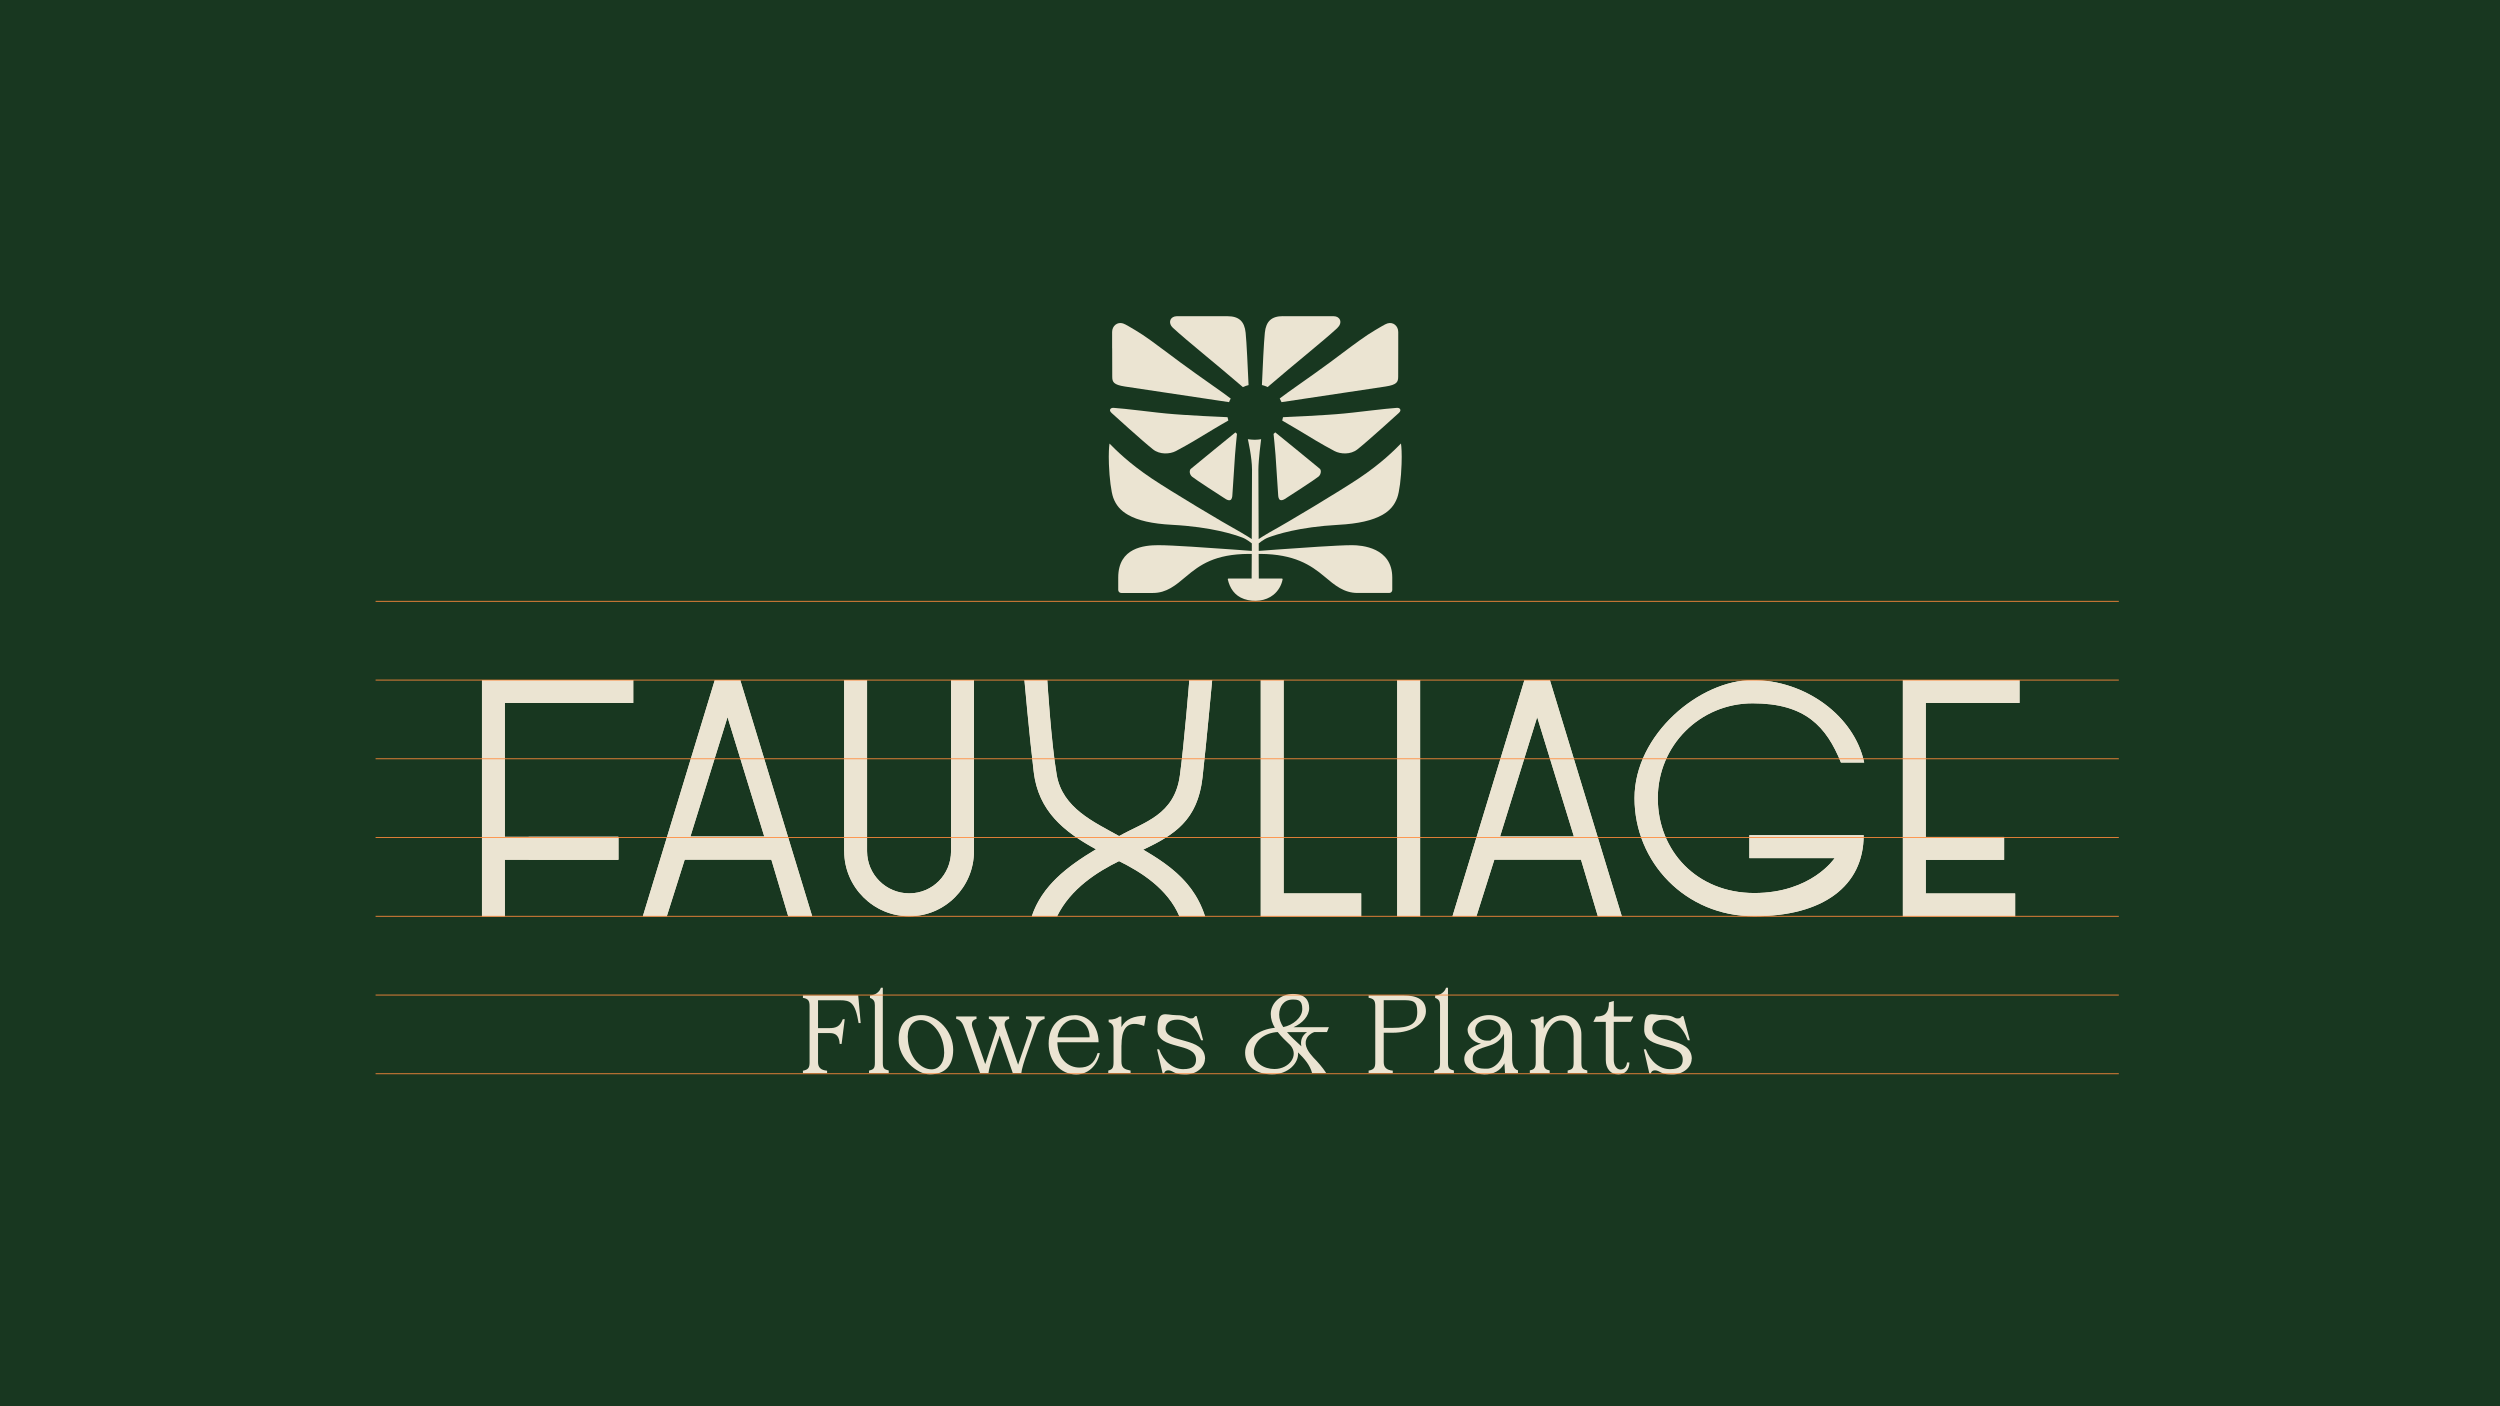 <?xml version="1.0" encoding="UTF-8"?>
<svg id="Layer_3" xmlns="http://www.w3.org/2000/svg" version="1.1" viewBox="0 0 3840 2160">
  <!-- Generator: Adobe Illustrator 29.3.0, SVG Export Plug-In . SVG Version: 2.1.0 Build 146)  -->
  <defs>
    <style>
      .st0 {
        fill: #183720;
      }

      .st1 {
        fill: none;
        stroke: #ff8a3b;
        stroke-miterlimit: 10;
        stroke-width: 1.3px;
      }

      .st2 {
        fill: #ebe4d2;
      }
    </style>
  </defs>
  <rect class="st0" x="0" y="0" width="3840" height="2160"/>
  <path class="st2" d="M740.3,1407.4v-362.8h232.4v35.2h-197.2v205.6h174.3v35.2h-174.3v86.9h-35.2Z"/>
  <rect class="st2" x="812" y="1285.3" width="137.8" height="35.2"/>
  <path class="st2" d="M1184.8,1320.5h-133.1l-27.5,86.9h-36.8l110.5-362.8h39.1l110.5,362.8h-36.8l-25.9-86.9ZM1060.4,1284.8h113.5c0,.1-56.4-183.3-56.4-183.3l-57,183.3Z"/>
  <path class="st2" d="M2428.4,1320.5h-133.1l-27.5,86.9h-36.8l110.5-362.8h39.1l110.5,362.8h-36.8l-25.9-86.9ZM2304,1284.8h113.5c0,.1-56.4-183.3-56.4-183.3l-57,183.3Z"/>
  <path class="st2" d="M1296.6,1307.5v-262.9h35.2v262.9c0,35.7,29,64.7,64.8,64.7s64.2-29,64.2-64.7v-262.9h35.2v262.9c0,55.3-44.7,99.9-99.4,99.9s-99.9-44.7-99.9-99.9Z"/>
  <path class="st2" d="M1936.5,1407.4v-362.8h35.2v327.7h119.1v35.2h-154.2Z"/>
  <path class="st2" d="M2146.1,1407.4v-362.8h35.2v362.8h-35.2Z"/>
  <path class="st2" d="M2687,1318.1h131s-35.3,53.6-123.5,53.6-148.1-64.8-148.1-145.7,64.8-145.7,145.7-145.7,113.3,35.7,135.6,91h35.7c-15.1-71.5-90.4-126.7-171.4-126.7s-181.4,83.2-181.4,181.4,78.1,181.4,183.8,181.4,168.2-46.3,168.2-124.5h-175.6v35.2Z"/>
  <path class="st2" d="M2922.8,1407.4v-362.8h179.2v35.2h-144v205.8h120.4v35.2h-120.4v51.6h137.3v35.2h-172.5Z"/>
  <path class="st2" d="M1720,1283.6c37.4-21,84.1-31.6,92.3-92.7,6.8-50.1,14.5-146.4,14.5-146.4h35.1s-9,97.8-14.8,149.3c-9.3,82.9-63.2,96.8-127.7,128.6-33.8,16.7-74.6,42.3-95.6,85h-38.8c19.8-59.4,76.6-91,135-123.8Z"/>
  <path class="st2" d="M1851,1407.4c-10.8,0-25.6,0-39.3,0-18.1-42.6-59.3-68.3-93.2-85-64.5-31.8-121.7-62.7-130.6-136.9-6.7-55.9-14.3-141-14.3-141h35.1s5.9,95.8,14.5,145.7c8.8,51.1,57.4,72.4,94.8,93.4,58.4,32.8,112.3,59,133.1,123.8Z"/>
  <polygon class="st2" points="972.7 1079.7 972.7 1044.6 740.3 1044.6 740.3 1407.4 775.4 1407.4 775.4 1320.5 812 1320.5 812 1320.5 949.8 1320.5 949.8 1320.5 949.8 1285.3 949.8 1285.3 812 1285.3 812 1285.3 775.4 1285.3 775.4 1079.7 972.7 1079.7"/>
  <path class="st2" d="M1184.8,1320.5h-133.1l-27.5,86.9h-36.8l110.5-362.8h39.1l110.5,362.8h-36.8l-25.9-86.9ZM1060.4,1284.8h113.5c0,.1-56.4-183.3-56.4-183.3l-57,183.3Z"/>
  <path class="st2" d="M2428.4,1320.5h-133.1l-27.5,86.9h-36.8l110.5-362.8h39.1l110.5,362.8h-36.8l-25.9-86.9ZM2304,1284.8h113.5c0,.1-56.4-183.3-56.4-183.3l-57,183.3Z"/>
  <path class="st2" d="M1296.6,1307.5v-262.9h35.2v262.9c0,35.7,29,64.7,64.8,64.7s64.2-29,64.2-64.7v-262.9h35.2v262.9c0,55.3-44.7,99.9-99.4,99.9s-99.9-44.7-99.9-99.9Z"/>
  <path class="st2" d="M1936.5,1407.4v-362.8h35.2v327.7h119.1v35.2h-154.2Z"/>
  <path class="st2" d="M2146.1,1407.4v-362.8h35.2v362.8h-35.2Z"/>
  <path class="st2" d="M2687,1318.1h131s-35.3,53.6-123.5,53.6-148.1-64.8-148.1-145.7,64.8-145.7,145.7-145.7,113.3,35.7,135.6,91h35.7c-15.1-71.5-90.4-126.7-171.4-126.7s-181.4,83.2-181.4,181.4,78.1,181.4,183.8,181.4,168.2-46.3,168.2-124.5h-175.6v35.2Z"/>
  <polygon class="st2" points="3102 1079.7 3102 1044.6 2922.8 1044.6 2922.8 1407.4 3095.3 1407.4 3095.3 1372.3 2958 1372.3 2958 1320.7 3078.3 1320.7 3078.3 1285.5 2958 1285.5 2958 1079.7 3102 1079.7"/>
  <path class="st2" d="M1756,1305.1c47.4-22.6,83.6-44.7,91.1-111.2,5.8-51.6,14.8-149.3,14.8-149.3h-35.1s-7.7,96.3-14.5,146.4c-8.3,61-55,71.7-92.3,92.7-.4.2-.7.4-1.1.6-.4-.2-.7-.4-1.1-.6-37.4-21-85.9-42.3-94.8-93.4-8.6-49.8-14.5-145.7-14.5-145.7h-35.1s7.6,85.1,14.3,141c7.2,60.4,46.5,92.1,95.6,118.9-44.3,26.5-83,56.1-98.6,102.9h38.8c20.8-42.5,61.4-68.1,95.2-84.7,33.8,16.7,74.7,42.3,92.7,84.7h39.3c-16.2-50.4-52.3-77.4-95-102.3Z"/>
  <g>
    <path class="st2" d="M2151.8,681.3l-.2.2c-9.6,9.7-29.5,30-64.9,53.6-29.1,19.4-108.5,67.2-136.5,82.5-5.4,2.9-16.9,10.4-16.9,10.4,0,0-.4-92-.4-106.5s4-46,4.2-46.9c-3,.5-6.2.9-9.8.9s-8.1-.5-10.6-.9c.2.9,6.4,27.7,6.4,46.9s-.4,106.5-.4,106.5c0,0-11.5-7.5-16.9-10.4-27.9-15.3-107.4-63-136.5-82.5-35.4-23.7-55.3-43.9-64.9-53.6l-.2-.2c-.7,5.1-1.5,14.9-.9,31.6.8,22,3.5,42.8,6.7,51.7,4.2,11.4,11.3,19.7,22.5,26.1,15.2,8.8,37.3,13.8,67.6,15.4,61.6,3.3,96.1,15.1,108.2,19.6,6.6,2.4,14.5,8.9,14.5,8.9v11.6c0,0-17.8-1.3-29.7-2.2-36.8-2.6-92.2-6.6-113.8-6.6s-61.7,3.6-61.7,49.7,0,5.9,0,8.7c0,3.5,0,7.2,0,10.4,0,2.5,2.1,4.6,4.6,4.6h48.7c21,0,34.8-11.7,50.8-25.2,21.3-18,44.3-34.5,96.4-34.8h4.6s-.2,37.8-.2,37.8h-35.5c-.7,0-1.3.7-1.1,1.4,3,13,10.2,25,25.1,30.1,7.6,2.6,16,3.5,24,2.3,7.6-1.1,14.9-3.9,20.9-8.7,7.4-5.9,12.4-14.5,14.2-23.8.1-.7-.4-1.3-1.1-1.3h-35.5l-.2-37.8h2.5c52.1.4,77.3,16.9,98.6,34.8,16,13.5,29.9,25.2,50.8,25.2h48.7c2.5,0,4.6-2,4.6-4.6,0-3.3,0-7,0-10.4,0-2.8,0-5.7,0-8.7,0-46.1-47.2-49.7-61.7-49.7-21.6,0-77,4-113.8,6.6-11.9.8-29.6,2.2-29.6,2.2v-11.6c0,0,7.8-6.5,14.4-8.9,12-4.5,46.6-16.2,108.2-19.6,30.2-1.6,52.3-6.7,67.6-15.4,11.2-6.4,18.3-14.7,22.5-26.1,3.3-8.9,6-29.7,6.7-51.7.6-16.7-.2-26.5-.9-31.6Z"/>
    <path class="st2" d="M1708.3,535.1c0,15.7.1,34.2.1,43.3,0,8.4,1.9,12.6,19.5,15.3,35.7,5.5,149.9,22.6,159.9,24,.7-1.9,1.6-3.7,2.6-5.5-11.5-9.1-45.6-32.1-77.6-55.7-6.1-4.5-12.3-9.1-18.2-13.6h0c-18.2-13.6-36.8-27.6-50.9-35.8-7.8-4.5-14.7-9-18.8-10.3-8.6-2.8-16.7,3.7-16.7,13.2,0,2.9,0,11.1,0,21v4.1Z"/>
    <path class="st2" d="M1707.4,634.3c2.2,1.9,46.5,42.4,63.7,56,10.3,8.2,25.8,7.4,35.1,2.5,18.9-9.9,38.8-22.1,56.4-32.8,8-4.9,17-9.9,24.1-14.1-.5-1.7-.9-3.4-1.2-5.1-27.5-1.3-48.9-2.2-67.9-3.6-4.7-.4-9.3-.7-14-1-15.1-1.1-35.1-3.5-52.7-5.6-15.9-1.9-32.4-3.6-40-4.1-2.7-.2-4.7.4-5.6,2.2-.5,1-.9,2.9,2.1,5.6Z"/>
    <path class="st2" d="M1827.4,724.4c0,2.9,1.3,5.8,3.5,7.7,4.8,4.1,45.8,30.7,51.9,34.5,2.7,1.7,5.6,2.3,7.2,1.4,2.2-1.1,2.8-5,2.9-7.2,1-16.7,2.6-40.7,4.1-61.9.8-12.2,2.3-24.2,3-32.5-.8-.7-1.6-1.4-2.4-2.2-10.7,8.7-54.4,44.2-68.4,55.9-1.1.9-1.7,2.5-1.7,4.4Z"/>
    <path class="st2" d="M1958.7,664.2c-.8.8-1.7,1.6-2.5,2.3.7,8.4,2.2,20.2,3,32.3,1.4,21.1,3,45.1,4.1,61.9.1,2.2.7,6.1,2.9,7.2,1.6.9,4.5.3,7.2-1.4,6-3.8,47-30.3,51.9-34.5,2.2-1.9,3.5-4.8,3.5-7.7,0-1.9-.6-3.5-1.7-4.4-13.9-11.6-57.3-46.9-68.3-55.8Z"/>
    <path class="st2" d="M2145.1,626.5c-7.6.5-24.1,2.2-40,4.1-17.7,2.1-37.7,4.5-52.7,5.6-4.6.3-9.2.7-14,1-19,1.4-40.3,2.3-67.7,3.6-.3,1.8-.7,3.5-1.2,5.2,7.1,4.1,16,9.2,23.9,14,17.6,10.7,37.5,22.9,56.4,32.8,9.3,4.9,24.8,5.7,35.1-2.5,17.2-13.6,61.5-54.1,63.7-56,2.9-2.6,2.6-4.5,2.1-5.6-.8-1.8-2.8-2.4-5.6-2.2Z"/>
    <path class="st2" d="M1965.7,612.1c1,1.8,1.9,3.6,2.7,5.6,11.4-1.7,124.3-18.6,159.7-24,17.6-2.7,19.5-6.9,19.5-15.3,0-9.1,0-27.7.1-43.3v-4.1c0-9.9,0-18,0-21,0-9.5-8-16-16.7-13.2-4.1,1.3-10.9,5.8-18.8,10.3-14.2,8.2-32.7,22.1-50.9,35.7h0c-6,4.5-12.1,9.1-18.2,13.6-31.8,23.5-65.8,46.4-77.4,55.6Z"/>
    <path class="st2" d="M2054.2,503.7c4-3.7,5.6-8.4,4-12.3-1.4-3.5-5-5.7-9.7-5.7h-77.8c0-.1,0-.1,0-.1-17.5,0-26.1,7.8-27.9,25.4-1.6,15.9-3.3,52.9-4.5,80.4,3.1.7,6,1.8,8.8,3.1,44.5-38.3,85.7-70.9,107.2-90.8Z"/>
    <path class="st2" d="M1801.8,503.7c21.5,19.9,62.8,52.6,107.3,90.9,2.7-1.3,5.6-2.4,8.7-3.1-1.3-27.5-2.9-64.5-4.5-80.4-1.8-17.6-10.4-25.4-27.9-25.4h-77.9c-4.7.1-8.3,2.2-9.7,5.8-1.5,3.9,0,8.6,4,12.3Z"/>
  </g>
  <g>
    <path class="st2" d="M1256.5,1536.3v42.9h17.2c10,0,16.6-2.2,20.8-13.7h3l-4.8,38h-3c-.5-11.5-5.2-16.7-15-16.7h-18.2v44.6c0,8.1,4,12.3,13.9,13.2v3.7h-37.1v-3.7c8.9-1.6,10.2-5.4,10.2-13.2v-85.6c0-8.3-1.7-11.7-10.2-13.1v-3.8h65.1c4.4,0,13.8,0,19.8,0l3.8,42.5h-3.2c-5.1-31.7-12.6-35-28.4-35h-34Z"/>
    <path class="st2" d="M1356,1517.1v115.3c0,9.4,2.8,10.1,9.1,11.9v4h-30.3v-3.8c6.1-1.8,9-2.4,9-12v-88.4c0-6-1.8-9.3-7.5-11.3v-3.9c7.5,0,14.8-5.1,16.7-11.7h3Z"/>
    <path class="st2" d="M1415.8,1559.2c25.1,0,48.3,25.6,48.3,53.2s-15.6,37.8-35.9,37.8-47.9-24.7-47.9-52.4,15.4-38.6,35.4-38.6h0ZM1431.9,1642.5c12.9-.9,20.2-14,18-31.9-2.3-24.4-19.3-44.6-36.6-43.7-13.7.9-20.8,13.6-18.6,31.9,2.3,24.7,19.3,44.6,37.3,43.7Z"/>
    <path class="st2" d="M1604.5,1561.3v3.9c-8.3,1.8-11.2,7.4-13.4,13.8l-12.3,34.8c-6.2,17.4-9.5,28.5-10,34.4h-13.2l-20.1-57.8-7.7,23.4c-5.8,17.4-8.9,28.5-9.5,34.4h-13l-24-69.2c-2.6-7.6-6.2-12.7-12.6-13.9v-3.8h31.2v3.8c-6.6,1.7-8.6,6-5.9,13.9l19.3,55.5,18.2-55.6c-2.6-7.5-6.2-12.6-12.6-13.8v-3.8h31.2v3.8c-6.6,1.7-8.6,6-5.9,13.9l19.6,56.4,19.5-56.5c2.9-8.2.7-12.4-7.4-13.9v-3.8h28.7Z"/>
    <path class="st2" d="M1650.4,1559.2c22,0,37,17.6,37,41.7h-63.3c.4,25.6,16.7,38.9,33.9,38.9,13.6,0,22.8-5.6,27.9-22.3h3.4c-4.3,20.8-19.4,32.9-36.2,32.9-24.1,0-42.4-20.2-42.4-47.4s16.6-43.6,39.7-43.6h0ZM1673.6,1593.3c0-16.9-10.7-27.2-23.6-27.2s-24,12.2-25.6,27.2h49.2Z"/>
    <path class="st2" d="M1757.4,1575.9c-5.5-2.1-10.5-3.2-14.8-3.2-12.8,0-20,9.8-20,33h-.1v24.6c0,10.7,5.3,12.2,14.1,14.1v3.8h-34.3v-3.8c6-1.7,8.1-3.7,8.1-13.1v-50.3c0-5.6-2-9.1-7.5-11v-3.9c8.2,0,12.4-1.5,16.6-4.7h3s0,16.2,0,16.2c6.5-12.2,18.9-17.4,37.6-17.4l-2.7,15.7Z"/>
    <path class="st2" d="M1850.8,1626.4c0,12.9-13.2,23.9-29.2,23.9s-15.3-2.1-22.1-5.1c-1.7-.8-3.5-1.2-5.1-1.2-3.1,0-5.6,1.5-6.4,4.9h-2.2l-8.5-37.1h3.1c6.9,18.6,21.3,30.4,36.9,30.4s19.8-5.9,19.8-14.8c0-27.5-59.2-13.5-59.2-45.7s12.3-22.4,28.6-22.4,16.9,5,22.2,5,4.5-.9,7.2-3.6h2.2l9.9,37.1h-3.1c-8.3-21.8-21.8-31.7-36.6-31.6-11.4,0-18,5.3-18,13.7,0,24,60.7,11.5,60.7,46.6h0Z"/>
    <path class="st2" d="M2041.2,1577.7l-3,7.6h-19.5c-6.3,2.3-10.6,6.5-12.1,11-4,10.1,3.8,20.4,10.7,28,7.2,7.3,14,15.1,19.7,23.8h-21.7c-3-11.8-11.5-21.9-21.5-31.6,1.5,16.5-15.2,33.7-39.9,33.7s-41.4-12.4-41.4-33.4,21.4-35.7,45.7-38.1c-3.9-6.5-6.3-13.5-6.3-21.2,0-16.8,15.1-30.8,33.9-30.8s25.1,9.7,25.1,21.7-10.3,23.4-24.1,29.4h54.4ZM1981.9,1605.4c-7-6.6-13.9-13.2-19.3-20.2-20.8,1.2-36.7,14.1-36.7,31s15.8,25.8,31.7,25.8c22.8,0,38.2-21,24.3-36.6h0ZM1964.8,1558.5c0,6.7,2.3,13,6.3,19.1,14.2-2.7,29.2-14.1,29.2-27.8s-6.4-14.5-14.7-14.5c-13.4,0-20.8,10.5-20.8,23.2h0ZM1976.9,1585.4c6,7.1,13.8,14.2,22,21.7-1.9-9,1.3-16.8,8.7-21.7h-30.7Z"/>
    <path class="st2" d="M2125.4,1586.3v45c0,8.1,4,12.3,13.9,13.2v3.7h-37.1v-3.7c8.9-1.6,10.2-5.4,10.2-13.2v-85.6c0-8.3-1.7-11.7-10.2-13.1v-3.8h52.3c24.1,0,35.7,7.9,35.7,24.5s-18.4,33-51.3,33h-13.5ZM2125.4,1536.3v42.5h13.5c27.2,0,38-6.2,38-24.2s-7-18.5-25.7-18.3h-25.8Z"/>
    <path class="st2" d="M2224.1,1517.1v115.3c0,9.4,2.8,10.1,9.1,11.9v4h-30.3v-3.8c6.1-1.8,9-2.4,9-12v-88.4c0-6-1.8-9.3-7.5-11.3v-3.9c7.5,0,14.8-5.1,16.7-11.7h3Z"/>
    <path class="st2" d="M2331.6,1648.2h-4.1c-6.8,0-11.6,0-15.8,0l-.9-15c-6.2,11.6-16.8,17.1-30.8,17.1s-30.9-9.8-30.9-23.5,12.8-19.3,25.7-23.8c-11.6-1.9-20.6-11.5-20.6-21.2s14-22.6,32.9-22.6,35.5,11.6,35.5,32.8v32.9c0,11.1,2.7,17.4,9,19.2v4ZM2309.9,1587.6c-3.1,7.4-9.4,13.4-17.1,16.6-14,5.8-30.7,6.3-30.7,21.6s10.2,15.7,22,15.7,26.2-13.7,26.2-33.9v-12.2c0-2.8-.2-5.4-.5-7.8h0ZM2291,1596.9c7.8-3.8,14-8.8,14-17.1s-9.3-13.7-17.9-13.7c-12.7,0-21.2,6.2-21.2,15.8s8.3,16.5,17.6,16.5,5.1-.5,7.6-1.5h0Z"/>
    <path class="st2" d="M2438.3,1648.2h-30.4v-3.8c6.1-1.8,9.2-2.4,9.2-12v-40.6c0-14.3-7.9-24.3-20.4-24.3s-25.5,18.6-25.5,46.1v18.8c0,9.6,4,10.5,9.1,11.8v4h-30.5v-4c5.1-1.4,9.1-2.2,9.1-12v-51.2c0-5.6-2-9.1-7.5-11v-3.9c7.8,0,12.3-1.3,16.7-4.7h3v18.6c5.9-13.5,16.2-20.6,30.4-20.6s27.5,11.7,27.5,29.1v44c0,9.4,2.9,10,9.1,11.8v4Z"/>
    <path class="st2" d="M2485.8,1650.3c-11.9,0-19.3-8.7-19.3-22.2v-58.5h-19.1l4.1-8.3c9.8,0,19.8-1.7,19.8-21.6l7.5-2.3v23.9h30s-4.1,8.3-4.1,8.3h-26v57.7c0,9.2,4.2,15.5,10.4,15.5s9.5-4.7,10-10.9h3.7c-.1,11.1-6.7,18.4-17,18.4Z"/>
    <path class="st2" d="M2598.4,1626.4c0,12.9-13.2,23.9-29.2,23.9s-15.3-2.1-22.1-5.1c-1.7-.8-3.5-1.2-5.1-1.2-3.1,0-5.6,1.5-6.4,4.9h-2.2l-8.5-37.1h3.1c6.9,18.6,21.3,30.4,36.9,30.4s19.8-5.9,19.8-14.8c0-27.5-59.2-13.5-59.2-45.7s12.3-22.4,28.6-22.4,16.9,5,22.2,5,4.5-.9,7.2-3.6h2.2l9.9,37.1h-3.1c-8.3-21.8-21.8-31.7-36.6-31.6-11.4,0-18,5.3-18,13.7,0,24,60.7,11.5,60.7,46.6h0Z"/>
  </g>
  <line class="st1" x1="576.9" y1="1044.6" x2="3254.5" y2="1044.6"/>
  <line class="st1" x1="576.9" y1="1407.4" x2="3254.5" y2="1407.4"/>
  <line class="st1" x1="576.9" y1="1286.5" x2="3254.5" y2="1286.5"/>
  <line class="st1" x1="576.9" y1="1165.5" x2="3254.5" y2="1165.5"/>
  <line class="st1" x1="576.9" y1="923.6" x2="3254.5" y2="923.6"/>
  <line class="st1" x1="576.9" y1="1649.3" x2="3254.5" y2="1649.3"/>
  <line class="st1" x1="576.9" y1="1528.4" x2="3254.5" y2="1528.4"/>
</svg>